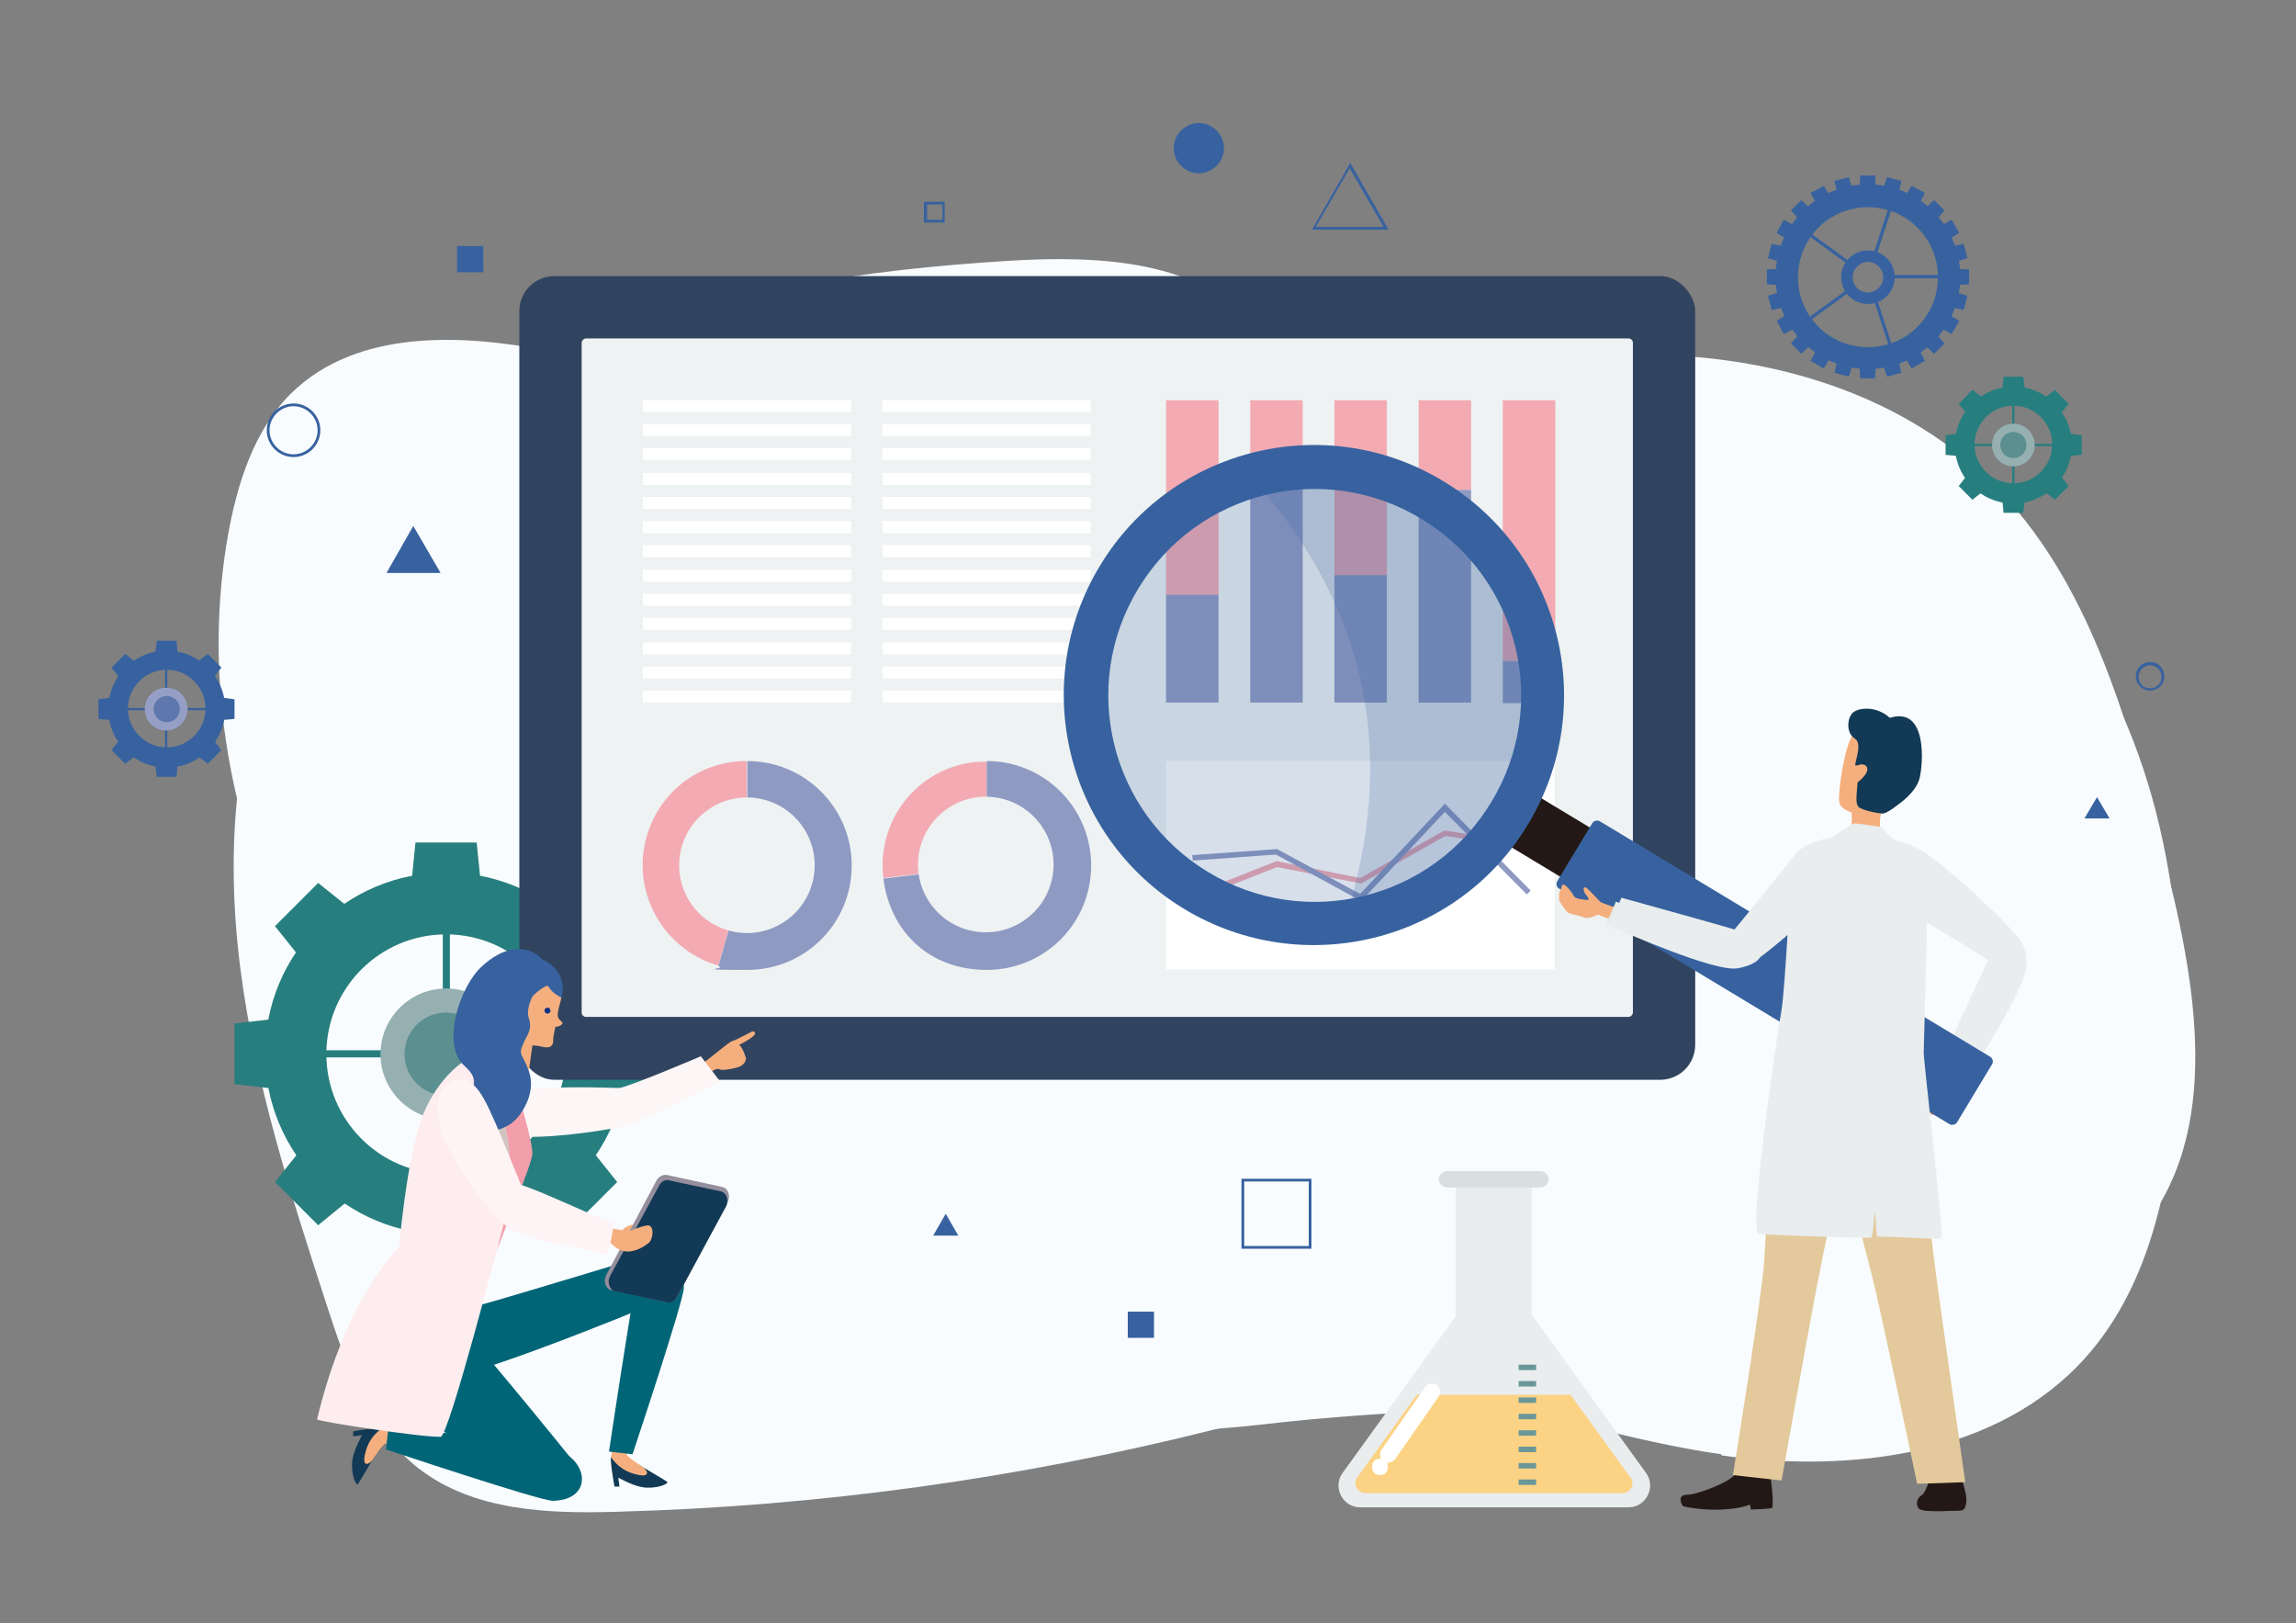 <?xml version="1.0" encoding="UTF-8"?>
<svg xmlns="http://www.w3.org/2000/svg" xmlns:xlink="http://www.w3.org/1999/xlink" version="1.1" viewBox="0 0 420 296.9">
  <rect x="0" y="0" width="420" height="296.9" fill="#808080" stroke="none"/>
  <defs>
    <style>
      .cls-1, .cls-2, .cls-3, .cls-4, .cls-5, .cls-6, .cls-7, .cls-8, .cls-9, .cls-10, .cls-11, .cls-12, .cls-13, .cls-14, .cls-15, .cls-16, .cls-17, .cls-18, .cls-19, .cls-20, .cls-21, .cls-22, .cls-23, .cls-24, .cls-25, .cls-26, .cls-27, .cls-28, .cls-29, .cls-30 {
        stroke-width: 0px;
      }

      .cls-1, .cls-31 {
        fill: #fdedee;
      }

      .cls-2 {
        fill: #e9edee;
      }

      .cls-3, .cls-15 {
        fill: #37629f;
      }

      .cls-32 {
        clip-path: url(#clippath);
      }

      .cls-4 {
        fill: #8f9ac3;
      }

      .cls-5 {
        fill: #e6eaeb;
      }

      .cls-6, .cls-18 {
        fill: #231815;
      }

      .cls-7 {
        fill: #006577;
      }

      .cls-8 {
        fill: #5b8f90;
      }

      .cls-9 {
        fill: #5e77ac;
      }

      .cls-10 {
        fill: #f3aab3;
      }

      .cls-11 {
        fill: #f5af7e;
      }

      .cls-12 {
        fill: #d7dfdf;
      }

      .cls-13 {
        fill: #6b9798;
      }

      .cls-14 {
        fill: #96b0b1;
      }

      .cls-15 {
        opacity: .2;
      }

      .cls-16 {
        fill: #f9fcfe;
      }

      .cls-16, .cls-18 {
        mix-blend-mode: multiply;
      }

      .cls-17 {
        fill: #e3c99b;
      }

      .cls-19 {
        fill: #fdf6f6;
      }

      .cls-20 {
        fill: #f29fab;
      }

      .cls-21 {
        fill: #959fc6;
      }

      .cls-33 {
        opacity: .2;
      }

      .cls-22 {
        fill: #fcd385;
      }

      .cls-23 {
        fill: #277e7f;
      }

      .cls-24 {
        fill: #123955;
      }

      .cls-25 {
        fill: #31445f;
      }

      .cls-34 {
        isolation: isolate;
      }

      .cls-26 {
        fill: #958e9c;
      }

      .cls-27 {
        fill: #0f3284;
      }

      .cls-28 {
        fill: #fef4f5;
      }

      .cls-29 {
        fill: #eef2f2;
      }

      .cls-30 {
        fill: #fff;
      }
    </style>
    <clipPath id="clippath">
      <path class="cls-1" d="M86.4,193.3c-2.5.9-7.7,5.4-9.9,13.2-2.3,7.8-3.5,21.6-3.5,21.6,0,0-9.6,8.9-15,31.5,0,.4,19.1,3.3,22.6,3.2,1.5,0,11.1-37.2,12-40.7.9-3.4,2.5-18.7-6.2-28.8Z"/>
    </clipPath>
  </defs>
  <g class="cls-34">
    <g id="_背景" data-name="背景">
      <path class="cls-16" d="M314.9,266.2c23.7,3.3,50.6,0,66.6-17.9,11.1-12.4,15-29.6,16.5-46.1,2.8-30-1.4-61.7-18.1-86.8-16.6-25.1-47.4-42.2-77-36.8-10.3,1.9-20.1,6.3-30.4,8.2-10.3,1.9-22.1.9-29.5-6.5-5.6-5.6-7.8-13.8-12.8-20-10.3-12.8-29.2-13.6-45.6-12.6-26.2,1.6-52.6,5.4-76.6,15.8-24.1,10.4-45.7,28.2-56.6,52-8.8,19.2-10.1,41-7.4,61.9,2.7,20.9,9.2,41.1,15.7,61.1,3.6,11.1,7.7,22.9,16.9,30.1,10.1,7.8,23.8,8.3,36.5,7.9,36.8-1,73.6-6.1,109.3-15.1,14.4-3.6,25.9-9.1,40.8-6.6,17.4,2.9,34.2,8.7,51.7,11.2Z"/>
      <path class="cls-16" d="M100.5,230.1c-41.5-29.4-67.6-82.1-58.8-132.2,1.7-9.4,4.7-19.1,11.5-25.9,12.3-12.1,32.2-11,49.1-7.4,19.3,4.2,38.1,10.6,55.9,19,8.1,3.9,16.3,8.2,25.2,9.5,14.1,2,28-4,41.3-9.5,22.9-9.4,46.7-17.6,71.4-18.6,24.7-1,50.6,5.9,68.2,23.3,17.7,17.5,24.7,42.8,31.1,66.9,6.3,23.9,11.7,52.3-4.6,70.9-6.5,7.4-15.7,12-24.9,15.8-44.3,18.3-88.6,13.2-134.6,18.6-45.1,5.2-93.2-4-130.6-30.5Z"/>
    </g>
    <g id="_物" data-name="物">
      <g>
        <g>
          <polygon class="cls-3" points="343.2 35.5 340.1 35.5 340.3 32.1 343 32.1 343.2 35.5"/>
          <polygon class="cls-3" points="340.1 65.8 343.2 65.8 343 69.2 340.3 69.2 340.1 65.8"/>
        </g>
        <g>
          <polygon class="cls-3" points="339.2 35.6 336.3 36.4 335.6 33.1 338.2 32.4 339.2 35.6"/>
          <polygon class="cls-3" points="344.1 65.7 347.1 64.9 347.8 68.2 345.2 68.9 344.1 65.7"/>
        </g>
        <g>
          <polygon class="cls-3" points="335.4 36.8 332.8 38.3 331.2 35.3 333.6 34 335.4 36.8"/>
          <polygon class="cls-3" points="347.9 64.5 350.6 63 352.1 66 349.7 67.4 347.9 64.5"/>
        </g>
        <g>
          <polygon class="cls-3" points="332 38.9 329.9 41 327.6 38.5 329.5 36.6 332 38.9"/>
          <polygon class="cls-3" points="351.3 62.4 353.5 60.3 355.7 62.8 353.8 64.7 351.3 62.4"/>
        </g>
        <g>
          <polygon class="cls-3" points="329.3 41.8 327.8 44.4 325 42.6 326.3 40.2 329.3 41.8"/>
          <polygon class="cls-3" points="354 59.5 355.5 56.9 358.4 58.7 357 61.1 354 59.5"/>
        </g>
        <g>
          <polygon class="cls-3" points="327.4 45.3 326.6 48.2 323.4 47.2 324.1 44.6 327.4 45.3"/>
          <polygon class="cls-3" points="355.9 56 356.7 53.1 359.9 54.1 359.2 56.7 355.9 56"/>
        </g>
        <g>
          <polygon class="cls-3" points="326.5 49.1 326.5 52.2 323.2 52 323.2 49.3 326.5 49.1"/>
          <polygon class="cls-3" points="356.8 52.2 356.8 49.1 360.2 49.3 360.2 52 356.8 52.2"/>
        </g>
        <g>
          <polygon class="cls-3" points="326.6 53.1 327.4 56 324.1 56.7 323.4 54.1 326.6 53.1"/>
          <polygon class="cls-3" points="356.7 48.2 355.9 45.3 359.2 44.6 359.9 47.2 356.7 48.2"/>
        </g>
        <g>
          <polygon class="cls-3" points="327.8 56.9 329.3 59.5 326.3 61.1 325 58.7 327.8 56.9"/>
          <polygon class="cls-3" points="355.5 44.4 354 41.8 357 40.2 358.4 42.6 355.5 44.4"/>
        </g>
        <g>
          <polygon class="cls-3" points="329.9 60.3 332 62.4 329.5 64.7 327.6 62.8 329.9 60.3"/>
          <polygon class="cls-3" points="353.5 41 351.3 38.9 353.8 36.6 355.7 38.5 353.5 41"/>
        </g>
        <g>
          <polygon class="cls-3" points="332.8 63 335.4 64.5 333.6 67.4 331.2 66 332.8 63"/>
          <polygon class="cls-3" points="350.6 38.3 347.9 36.8 349.7 34 352.1 35.3 350.6 38.3"/>
        </g>
        <g>
          <polygon class="cls-3" points="336.3 64.9 339.2 65.7 338.2 68.9 335.6 68.2 336.3 64.9"/>
          <polygon class="cls-3" points="347.1 36.4 344.1 35.6 345.2 32.4 347.8 33.1 347.1 36.4"/>
        </g>
        <path class="cls-3" d="M341.7,33.7c-9.4,0-16.9,7.6-16.9,16.9s7.6,16.9,16.9,16.9,16.9-7.6,16.9-16.9-7.6-16.9-16.9-16.9ZM341.7,63.5c-7.1,0-12.8-5.7-12.8-12.8s5.7-12.8,12.8-12.8,12.8,5.7,12.8,12.8-5.7,12.8-12.8,12.8Z"/>
        <path class="cls-3" d="M341.7,45.8c-2.7,0-4.9,2.2-4.9,4.9s2.2,4.9,4.9,4.9,4.9-2.2,4.9-4.9-2.2-4.9-4.9-4.9ZM341.7,53.5c-1.6,0-2.8-1.3-2.8-2.8s1.3-2.8,2.8-2.8,2.8,1.3,2.8,2.8-1.3,2.8-2.8,2.8Z"/>
        <rect class="cls-3" x="346" y="50.3" width="9.9" height=".6"/>
        <rect class="cls-3" x="339.6" y="41.5" width="9.9" height=".6" transform="translate(198.3 356.6) rotate(-72)"/>
        <rect class="cls-3" x="329.2" y="44.9" width="9.9" height=".6" transform="translate(578 278.2) rotate(-144)"/>
        <rect class="cls-3" x="329.2" y="55.8" width="9.9" height=".6" transform="translate(637.5 -95) rotate(144)"/>
        <rect class="cls-3" x="339.6" y="59.1" width="9.9" height=".6" transform="translate(294.6 -286.6) rotate(72)"/>
      </g>
      <g>
        <rect class="cls-3" x="21.6" y="129.5" width="17.6" height=".4"/>
        <rect class="cls-3" x="21.6" y="129.5" width="17.6" height=".4" transform="translate(160.1 99.2) rotate(90)"/>
        <g>
          <path class="cls-3" d="M30.5,119c-5.9,0-10.7,4.8-10.7,10.7s4.8,10.7,10.7,10.7,10.7-4.8,10.7-10.7-4.8-10.7-10.7-10.7ZM30.5,136.7c-3.9,0-7.1-3.2-7.1-7.1s3.2-7.1,7.1-7.1,7.1,3.2,7.1,7.1-3.2,7.1-7.1,7.1Z"/>
          <g>
            <polygon class="cls-3" points="32.5 119.5 28.4 119.5 28.7 117.2 32.3 117.2 32.5 119.5"/>
            <polygon class="cls-3" points="28.4 139.9 32.5 139.9 32.3 142.1 28.7 142.1 28.4 139.9"/>
          </g>
          <g>
            <polygon class="cls-3" points="24.7 121 21.8 123.9 20.4 122.1 22.9 119.6 24.7 121"/>
            <polygon class="cls-3" points="36.2 138.3 39.1 135.4 40.5 137.2 38 139.7 36.2 138.3"/>
          </g>
          <g>
            <polygon class="cls-3" points="20.3 127.6 20.3 131.7 18 131.5 18 127.9 20.3 127.6"/>
            <polygon class="cls-3" points="40.6 131.7 40.6 127.6 42.9 127.9 42.9 131.5 40.6 131.7"/>
          </g>
          <g>
            <polygon class="cls-3" points="21.8 135.4 24.7 138.3 22.9 139.7 20.4 137.2 21.8 135.4"/>
            <polygon class="cls-3" points="39.1 123.9 36.2 121 38 119.6 40.5 122.1 39.1 123.9"/>
          </g>
          <path class="cls-21" d="M34.3,129.7c0,2.1-1.7,3.9-3.9,3.9s-3.9-1.7-3.9-3.9,1.7-3.9,3.9-3.9,3.9,1.7,3.9,3.9Z"/>
          <circle class="cls-9" cx="30.5" cy="129.7" r="2.4"/>
        </g>
      </g>
      <g>
        <rect class="cls-23" x="359.5" y="81.2" width="17.6" height=".4"/>
        <rect class="cls-23" x="359.5" y="81.2" width="17.6" height=".4" transform="translate(449.7 -287) rotate(90)"/>
        <g>
          <path class="cls-23" d="M368.3,70.7c-5.9,0-10.7,4.8-10.7,10.7s4.8,10.7,10.7,10.7,10.7-4.8,10.7-10.7-4.8-10.7-10.7-10.7ZM368.3,88.4c-3.9,0-7.1-3.2-7.1-7.1s3.2-7.1,7.1-7.1,7.1,3.2,7.1,7.1-3.2,7.1-7.1,7.1Z"/>
          <g>
            <polygon class="cls-23" points="370.4 71.2 366.3 71.2 366.5 68.9 370.1 68.9 370.4 71.2"/>
            <polygon class="cls-23" points="366.3 91.6 370.4 91.6 370.1 93.8 366.5 93.8 366.3 91.6"/>
          </g>
          <g>
            <polygon class="cls-23" points="362.6 72.7 359.7 75.6 358.3 73.9 360.8 71.3 362.6 72.7"/>
            <polygon class="cls-23" points="374.1 90 377 87.1 378.4 88.9 375.9 91.4 374.1 90"/>
          </g>
          <g>
            <polygon class="cls-23" points="358.2 79.3 358.2 83.4 355.9 83.2 355.9 79.6 358.2 79.3"/>
            <polygon class="cls-23" points="378.5 83.4 378.5 79.3 380.8 79.6 380.8 83.2 378.5 83.4"/>
          </g>
          <g>
            <polygon class="cls-23" points="359.7 87.1 362.6 90 360.8 91.4 358.3 88.9 359.7 87.1"/>
            <polygon class="cls-23" points="377 75.6 374.1 72.7 375.9 71.3 378.4 73.9 377 75.6"/>
          </g>
          <circle class="cls-14" cx="368.3" cy="81.4" r="3.9"/>
          <circle class="cls-8" cx="368.3" cy="81.4" r="2.4"/>
        </g>
      </g>
      <g>
        <rect class="cls-23" x="54.2" y="192.1" width="54.8" height="1.3"/>
        <rect class="cls-23" x="54.2" y="192.1" width="54.8" height="1.3" transform="translate(274.4 111.2) rotate(90)"/>
        <g>
          <path class="cls-23" d="M81.6,159.6c-18.3,0-33.1,14.8-33.1,33.1s14.8,33.1,33.1,33.1,33.1-14.8,33.1-33.1-14.8-33.1-33.1-33.1ZM81.6,214.7c-12.1,0-21.9-9.8-21.9-21.9s9.8-21.9,21.9-21.9,21.9,9.8,21.9,21.9-9.8,21.9-21.9,21.9Z"/>
          <g>
            <polygon class="cls-23" points="87.9 161.1 75.3 161.1 76 154.1 87.2 154.1 87.9 161.1"/>
            <polygon class="cls-23" points="75.3 224.4 87.9 224.4 87.2 231.5 76 231.5 75.3 224.4"/>
          </g>
          <g>
            <polygon class="cls-23" points="63.7 165.9 54.7 174.9 50.3 169.4 58.2 161.5 63.7 165.9"/>
            <polygon class="cls-23" points="99.5 219.6 108.5 210.7 112.9 216.2 105 224.1 99.5 219.6"/>
          </g>
          <g>
            <polygon class="cls-23" points="49.9 186.4 49.9 199.1 42.9 198.3 42.9 187.2 49.9 186.4"/>
            <polygon class="cls-23" points="113.3 199.1 113.3 186.4 120.3 187.2 120.3 198.3 113.3 199.1"/>
          </g>
          <g>
            <polygon class="cls-23" points="54.7 210.7 63.7 219.6 58.2 224.1 50.3 216.2 54.7 210.7"/>
            <polygon class="cls-23" points="108.5 174.9 99.5 165.9 105 161.5 112.9 169.4 108.5 174.9"/>
          </g>
          <path class="cls-14" d="M93.6,192.8c0,6.7-5.4,12-12,12s-12-5.4-12-12,5.4-12,12-12,12,5.4,12,12Z"/>
          <path class="cls-8" d="M89.2,192.8c0,4.2-3.4,7.6-7.6,7.6s-7.6-3.4-7.6-7.6,3.4-7.6,7.6-7.6,7.6,3.4,7.6,7.6Z"/>
        </g>
      </g>
      <g>
        <g>
          <rect class="cls-25" x="95" y="50.5" width="215.1" height="147" rx="6.4" ry="6.4"/>
          <rect class="cls-29" x="140.5" y="27.8" width="124.1" height="192.3" rx=".8" ry=".8" transform="translate(326.5 -78.6) rotate(90)"/>
        </g>
        <g>
          <g>
            <path class="cls-10" d="M136.7,158.3l-5.3,18.3c-10.1-2.9-16-13.5-13.1-23.6,2.4-8.3,9.7-13.8,18.3-13.8v19.1Z"/>
            <path class="cls-4" d="M136.7,158.3v-19.1c10.5,0,19.1,8.5,19.1,19.1s-8.5,19.1-19.1,19.1-3.4-.2-5.3-.7l5.3-18.3Z"/>
          </g>
          <circle class="cls-29" cx="136.7" cy="158.3" r="12.4" transform="translate(-48.7 255.2) rotate(-76.8)"/>
        </g>
        <g>
          <g>
            <path class="cls-10" d="M180.5,158.3l-18.9,2.3c-1.3-10.4,6.1-20,16.6-21.2.8,0,1.6-.1,2.3-.1v19.1Z"/>
            <path class="cls-4" d="M180.5,158.3v-19.1c10.5,0,19.1,8.5,19.1,19.1s-8.5,19.1-19.1,19.1-17.7-7.1-18.9-16.7l18.9-2.3Z"/>
          </g>
          <circle class="cls-29" cx="180.5" cy="158.3" r="12.4" transform="translate(-2.1 314.2) rotate(-81.8)"/>
        </g>
        <g>
          <rect class="cls-10" x="213.3" y="73.2" width="9.6" height="35.7"/>
          <rect class="cls-4" x="213.3" y="108.8" width="9.6" height="19.7"/>
        </g>
        <g>
          <rect class="cls-10" x="228.7" y="73.2" width="9.6" height="11.6"/>
          <rect class="cls-4" x="228.7" y="84.8" width="9.6" height="43.7"/>
        </g>
        <g>
          <rect class="cls-10" x="244.1" y="73.2" width="9.6" height="32.1"/>
          <rect class="cls-4" x="244.1" y="105.2" width="9.6" height="23.3"/>
        </g>
        <g>
          <rect class="cls-10" x="259.5" y="73.2" width="9.6" height="16.4"/>
          <rect class="cls-4" x="259.5" y="89.6" width="9.6" height="38.9"/>
        </g>
        <g>
          <rect class="cls-10" x="274.9" y="73.2" width="9.6" height="47.7"/>
          <rect class="cls-4" x="274.9" y="120.9" width="9.6" height="7.7"/>
        </g>
        <rect class="cls-30" x="117.6" y="73.2" width="38.1" height="2.2"/>
        <rect class="cls-30" x="117.6" y="77.6" width="38.1" height="2.2"/>
        <rect class="cls-30" x="117.6" y="82" width="38.1" height="2.2"/>
        <rect class="cls-30" x="117.6" y="86.5" width="38.1" height="2.2"/>
        <rect class="cls-30" x="117.6" y="90.9" width="38.1" height="2.2"/>
        <rect class="cls-30" x="117.6" y="95.3" width="38.1" height="2.2"/>
        <rect class="cls-30" x="117.6" y="99.7" width="38.1" height="2.2"/>
        <rect class="cls-30" x="117.6" y="104.2" width="38.1" height="2.2"/>
        <rect class="cls-30" x="117.6" y="108.6" width="38.1" height="2.2"/>
        <rect class="cls-30" x="117.6" y="113" width="38.1" height="2.2"/>
        <rect class="cls-30" x="117.6" y="117.5" width="38.1" height="2.2"/>
        <rect class="cls-30" x="117.6" y="121.9" width="38.1" height="2.2"/>
        <rect class="cls-30" x="117.6" y="126.3" width="38.1" height="2.2"/>
        <rect class="cls-30" x="161.4" y="73.2" width="38.1" height="2.2"/>
        <rect class="cls-30" x="161.4" y="77.6" width="38.1" height="2.2"/>
        <rect class="cls-30" x="161.4" y="82" width="38.1" height="2.2"/>
        <rect class="cls-30" x="161.4" y="86.5" width="38.1" height="2.2"/>
        <rect class="cls-30" x="161.4" y="90.9" width="38.1" height="2.2"/>
        <rect class="cls-30" x="161.4" y="95.3" width="38.1" height="2.2"/>
        <rect class="cls-30" x="161.4" y="99.7" width="38.1" height="2.2"/>
        <rect class="cls-30" x="161.4" y="104.2" width="38.1" height="2.2"/>
        <rect class="cls-30" x="161.4" y="108.6" width="38.1" height="2.2"/>
        <rect class="cls-30" x="161.4" y="113" width="38.1" height="2.2"/>
        <rect class="cls-30" x="161.4" y="117.5" width="38.1" height="2.2"/>
        <rect class="cls-30" x="161.4" y="121.9" width="38.1" height="2.2"/>
        <rect class="cls-30" x="161.4" y="126.3" width="38.1" height="2.2"/>
        <rect class="cls-30" x="213.3" y="139.2" width="71.1" height="38.1"/>
        <polygon class="cls-10" points="218.3 164.6 217.9 163.7 233.5 157.5 248.8 160.6 264.2 151.9 279.7 154.3 279.6 155.3 264.4 152.9 249 161.6 233.6 158.6 218.3 164.6"/>
        <polygon class="cls-4" points="249 164.8 233.4 156.3 218.2 157.4 218.1 156.4 233.6 155.3 248.8 163.5 264.3 147 280 162.9 279.3 163.6 264.3 148.5 249 164.8"/>
      </g>
      <g>
        <g>
          <path class="cls-11" d="M359.8,195.6c-2.2,2.7-2.4,6.3-4.4,8.3-.5.5-.8,0-1-.2-.7.4-1.2.2-1.3,0-.6.4-1.2,0-1.6-.3-.7.1-1.2-.3-1.1-.7s.9-1.4,1-1.6c0-.4.1-1.3.6-1.8.4-.5,2.2-1,3.3-1.5s2.2-3.9,2.2-3.9l2.5,1.8Z"/>
          <polygon class="cls-5" points="360.4 196.3 358.9 198.6 355.1 196.2 357.4 192.7 360.4 196.3"/>
          <path class="cls-2" d="M350.9,155.3c2,.3,17.2,14,18.8,17,1.7,2.9,1.3,8.7-3.7,4.9-3.3-2.5-12.9-8-14.7-9.2-1.8-1.2-2.8-12.9-.4-12.6Z"/>
          <path class="cls-2" d="M359.3,198.2l-4.7-3s7.7-16.7,8.7-18.8c2.7-5.8,7.3-7.1,7.4-.1.1,4.2-9.9,19.7-11.5,22Z"/>
        </g>
        <g>
          <rect class="cls-6" x="279.5" y="146.7" width="10.5" height="14.3" transform="translate(5.8 318.1) rotate(-58.9)"/>
          <rect class="cls-3" x="317.5" y="135.3" width="14.4" height="85.4" rx="1" ry="1" transform="translate(4.5 364) rotate(-58.9)"/>
          <g>
            <circle class="cls-15" cx="240.4" cy="127.1" r="40.8" transform="translate(-26.6 178.8) rotate(-38.8)"/>
            <path class="cls-15" d="M229.5,87.9c14.9,17.1,28.3,42.4,16.8,79.7,11.7-1.7,22.5-8.4,29.1-19.3,11.6-19.3,5.4-44.4-13.8-56-10-6-21.6-7.3-32-4.4Z"/>
            <path class="cls-3" d="M201.2,103.5c-13.1,21.6-6.1,49.8,15.5,62.8s49.8,6.1,62.8-15.5c13.1-21.6,6.1-49.8-15.5-62.8-21.6-13.1-49.8-6.1-62.8,15.5ZM272.8,146.7c-10.8,17.9-34,23.6-51.8,12.8-17.9-10.8-23.6-34-12.8-51.8,10.8-17.9,34-23.6,51.8-12.8,17.9,10.8,23.6,34,12.8,51.8Z"/>
          </g>
        </g>
        <g>
          <g>
            <path class="cls-6" d="M358.6,269c.1,1.1,1.1,4.2,1.1,5s0,2.3-1.1,2.3c-1.1,0-6.7.4-7.5-.3-.8-.7-.4-2.1.4-2.5.9-.4,2-4.6,2-4.6h5.1Z"/>
            <path class="cls-6" d="M323.7,268.8c.2,1.3.8,5.6.5,7-.4.2-3.9.3-3.9.3l-.2-.9s-1.4.7-5,.9c-3.5.2-7-.5-7.2-.6-.2-.1-1.3-2.1.7-2.1,2,0,8.2-2.5,8.8-3.8.6-1.4,6.2-.7,6.2-.7Z"/>
            <path class="cls-17" d="M334.2,199.3l15.5-4.3s3.4,29.7,4.1,35.4c.7,5.7,5.7,40.7,5.7,40.7l-8.8.3s-6.7-32-8.3-38.2c-1.6-6.2-7.7-29.9-8.3-33.8Z"/>
            <path class="cls-17" d="M325.3,193.8h15.5s-6.7,32.6-7.8,38.2c-1.2,5.6-7.1,38.8-7.1,38.8l-8.9-1s5.3-32.6,5.7-38.9c.4-6.4,1.9-33.1,2.6-37Z"/>
          </g>
          <path class="cls-11" d="M339.6,134c-1.7.1-2.9,8.1-3.1,10.4-.2,2.3-.4,3.3,2.2,4.2.3,2.5-.7,5.6-.7,5.6l6.2.8s-.4-3.6-.3-5c.1-1.4,1-3.8,1-3.8,0,0,.1-12.6-5.3-12.1Z"/>
          <path class="cls-24" d="M339.8,140c1.4-.7,3.2.6,0,3.1-.2,2.5-.4,4,.2,4.5.6.6,3.6,1.2,4.4,1.2s2.9-1.7,2.9-1.7c0,0,3.1-2.1,3.8-4.6s1.6-13.4-5.4-11.2c-2.5-2.3-6-1.9-6.9-.8-.9,1-1.1,3.6.5,4.6,1.7,1-.6,5.4.3,4.9Z"/>
          <path class="cls-2" d="M335.3,153c.6-.3,3.4-2.4,4-2.4s5,.7,5,.7c0,0,1.3,1.9,2.5,2.4,1.2.4,5,1.3,5.6,3.1.6,1.8-.5,33.7-.5,35.7s3.8,33.4,3.2,34c-.3.3-6.1-.3-11.7-.3-.2,0-.3-4.6-.5-4.6-.1,1.8-.3,4.8-.7,4.8-6.3,0-19.5-.6-20.5-.7-1.9-.3,3.2-35.6,4.1-40.4.9-4.8,1.6-26.5,2.6-28.8,1-2.4,6.9-3.4,6.9-3.4Z"/>
        </g>
        <g>
          <path class="cls-11" d="M296.4,166.3s-3-1-3.4-1.2c-.4-.1-2.5-2.7-3-2.8-.5-.1-.3.8,0,1.2.2.3,1.1,1.2.2,1.1-.9-.1-2-.2-2.3-.7-.2-.5-.9-1.4-1.5-1.9-.6-.5-.7,0-.8.4-.1.5-.4.7-.4,1s0,1,0,1.3c.2.3,1,1.7,1.6,2.2.6.4,2.1.5,2.9.9s2.6-.5,2.6-.5l3.7,1.4.3-2.2Z"/>
          <polygon class="cls-5" points="296.4 170.1 293.8 169 295.6 164.9 299.5 166.6 296.4 170.1"/>
          <path class="cls-2" d="M338.6,159.3c-.4,2-15.6,15.8-18.7,17.1-3.1,1.4-8.7.4-4.5-4.2,2.8-3.1,11.9-14.6,13.3-16.3,1.4-1.7,10.5,1,9.9,3.4Z"/>
          <path class="cls-2" d="M294.4,169.3l2.2-5.1s17.7,4.9,20,5.6c6.2,1.8,8.2,6,1.3,7.3-4.1.8-21-6.7-23.6-7.8Z"/>
        </g>
      </g>
      <g>
        <path class="cls-2" d="M297.7,275.7h-48.9c-3.2,0-5.1-3.7-3.2-6.3l24.5-33.9c1.6-2.2,4.9-2.2,6.5,0l24.5,33.9c1.9,2.6,0,6.3-3.2,6.3Z"/>
        <path class="cls-22" d="M298.2,270.2l-10.9-15.1h-28.1l-10.9,15.1c-.9,1.2,0,2.9,1.5,2.9h47c1.5,0,2.3-1.7,1.5-2.9Z"/>
        <rect class="cls-2" x="266.3" y="215.6" width="13.9" height="32.4"/>
        <g>
          <rect class="cls-13" x="277.8" y="249.6" width="3.2" height="1"/>
          <rect class="cls-13" x="277.8" y="252.6" width="3.2" height="1"/>
          <rect class="cls-13" x="277.8" y="255.6" width="3.2" height="1"/>
          <rect class="cls-13" x="277.8" y="258.6" width="3.2" height="1"/>
          <rect class="cls-13" x="277.8" y="261.6" width="3.2" height="1"/>
          <rect class="cls-13" x="277.8" y="264.6" width="3.2" height="1"/>
          <rect class="cls-13" x="277.8" y="267.6" width="3.2" height="1"/>
          <rect class="cls-13" x="277.8" y="270.6" width="3.2" height="1"/>
        </g>
        <path class="cls-30" d="M252.5,269.8c-.2,0-.4,0-.6-.1-.2,0-.4-.2-.5-.3-.3-.3-.4-.7-.4-1.1s0-.4.1-.6c0-.2.2-.3.3-.5.1-.2.3-.2.5-.3.5-.2,1.2-.1,1.6.3.1.1.2.3.3.5,0,.2.1.4.1.6,0,.4-.2.8-.4,1.1-.1.1-.3.2-.5.3-.2,0-.4.1-.6.1Z"/>
        <path class="cls-30" d="M254,267.6c-.3,0-.6,0-.9-.3-.7-.5-.8-1.4-.4-2.1l8-11.5c.5-.7,1.4-.8,2.1-.4.7.5.8,1.4.4,2.1l-8,11.5c-.3.4-.8.6-1.2.6Z"/>
        <path class="cls-12" d="M281.8,217.2h-17.1c-.8,0-1.5-.7-1.5-1.5h0c0-.8.7-1.5,1.5-1.5h17.1c.8,0,1.5.7,1.5,1.5h0c0,.8-.7,1.5-1.5,1.5Z"/>
      </g>
      <g>
        <g>
          <g>
            <path class="cls-24" d="M117,268c2,1.2,4.6,2.7,5,3,.5.3-1.4,1.2-3.7,1.1-2.3-.1-4.6-1.6-5.2-1.8.2,1.2.2,1.6.2,1.6h-.9c0,0-.9-5-.6-5.4,3.3,1.1,5.1,1.4,5.1,1.4Z"/>
            <path class="cls-11" d="M121.9,234.3c-.2-3.2-6.8-2.2-6.2,2.6.7,4.8-4,29-3.9,29.7.7.9,1.9,2.4,4.3,3,2.8.8,2.5-.4,1.7-1.1-.8-.6-2.8-1.8-3.2-2.5,2.5-4.4,7.7-23.3,7.2-31.7Z"/>
          </g>
          <path class="cls-7" d="M80.4,251.8c2.3,1.9,37.7-12.7,37.7-12.7l2.2-10.1s-27.6,8.4-32.5,9.7c-9.2,2.4-17,5.4-7.4,13.1Z"/>
          <path class="cls-7" d="M125.1,235.5c0,2.4-9.4,30.5-9.4,30.5l-4.3-.5s3.9-26.1,4.8-30c2.3-9.9,8.8-7.7,8.9,0Z"/>
        </g>
        <g>
          <g>
            <path class="cls-24" d="M68.5,266.4c-1.2,2-2.7,4.6-3,5-.3.5-1.2-1.4-1.1-3.7.1-2.3,1.6-4.6,1.8-5.2-1.2.2-1.6.2-1.6.2v-.9c0,0,5-.9,5.4-.6-1.1,3.3-1.4,5.1-1.4,5.1Z"/>
            <path class="cls-11" d="M102.2,271.3c3.2-.2,2.2-6.8-2.6-6.2s-29-4-29.7-3.9c-.9.7-2.4,1.9-3,4.3-.8,2.8.4,2.5,1.1,1.7.6-.8,1.8-2.8,2.5-3.2,4.4,2.5,23.3,7.7,31.7,7.2Z"/>
          </g>
          <path class="cls-7" d="M65.6,248.4c2.7,8.7,31.1,21.6,31.1,21.6l7.8-3.2s-21.7-26.9-25.6-30c-7.4-6-16.9-.2-13.3,11.6Z"/>
          <path class="cls-7" d="M101.1,274.5c-2.4,0-30.5-9.4-30.5-9.4l.5-4.3s26.4,3.2,30.2,4.2c6.4,1.7,7.4,9.4-.2,9.5Z"/>
        </g>
        <g>
          <path class="cls-11" d="M128.5,194.5c1.4-.9,4.9-4,5.5-4.1.5-.1,3.1-1.5,3.5-1.7.4-.2,1,.2.3.8-.7.7-2.6,1.6-2.6,1.6.4.3.7,1,.9,1.4.1.5.5,1,.3,1.4-.1.4-.4.8-.9,1.1-.5.3-3.3.9-3.8.6-.5-.2-.8,0-.8,0l-1.3.6-1-1.7Z"/>
          <path class="cls-19" d="M131.8,197.9l-3.6-4.7s-13.6,5.8-15,5.8-14.4-.6-18.9.8-5.1,7.8,1.3,8.1,16.7-1.4,19.3-2.1c2.6-.7,16.8-7.9,16.8-7.9Z"/>
        </g>
        <g>
          <path class="cls-20" d="M95.2,201.6c.9,2.9,2.1,7.4,2.2,9.3,0,1.9-5.8,15.7-6,16.5-.3.8-5.3,11.2-5.3,11.2,0,0-3.5,0-5.6-1.3-2.2-1.3,9.5-32.7,9.5-32.7l1.6-3.1h3.7Z"/>
          <path class="cls-11" d="M93.2,195.4s2,6.3,2.4,7.3c-1.4.6-4.4-1.2-4.8-2.2-.4-.9-.1-3.7-.1-3.7l2.5-1.4Z"/>
        </g>
        <g>
          <path class="cls-31" d="M86.4,193.3c-2.5.9-7.7,5.4-9.9,13.2-2.3,7.8-3.5,21.6-3.5,21.6,0,0-9.6,8.9-15,31.5,0,.4,19.1,3.3,22.6,3.2,1.5,0,11.1-37.2,12-40.7.9-3.4,2.5-18.7-6.2-28.8Z"/>
          <g class="cls-32">
            <g class="cls-33">
              <path class="cls-18" d="M86.4,193.3l.4,8.3,3,.8-.4,4.3s5.4,11.5,5.6,19.3c.2,7.9,3-19.7,3-19.7l-11.6-13Z"/>
            </g>
          </g>
        </g>
        <g>
          <path class="cls-3" d="M93.7,190.3c-2.3-1.1-8-8.4-2.7-13.3,1.8-1.7,3.9-2.3,5.9-2.1,3.8.3,7,3.6,5.8,7.6-4.9.3-9,7.8-9,7.8Z"/>
          <path class="cls-11" d="M92.1,194.4c.2-.7,1.3-3.6,1.4-4.1.7-.6,0-3.2.3-3.7-2.2-2.5.7-4.3,1.3-2.8.6,1.6.9,1.9,1.1,1.7.2-.2,0-1.2.3-2.1s3.5-3.6,3.8-3c.8,1.4,2.2,1.9,2.4,2.1-.3,1.4-1,3.1-.5,3.8.5.7,1.1.7.4,1.2-.3.3-1,.3-1,.3,0,0-.4,1.8-.4,2.2,0,.4.2,1.9-1.8,1.5-1.3-.3-2-.3-2-.3l-.9,6.3s-5.9.2-4.4-3.1Z"/>
          <path class="cls-27" d="M100.7,184.9c0,.3-.3.5-.6.5-.3,0-.5-.3-.5-.6,0-.3.3-.5.6-.5s.5.3.5.6Z"/>
          <path class="cls-3" d="M88.2,176.7c-4.2,3.8-7.5,14.4-3.3,18.2,4.2,3.7,0,5.3-1.1,6.8-3.7,4.9,6.5,7.4,10.6,3,1.7-1.8,3.5-5.3,2.4-8.6-1.1-3.3-2-3-1.2-4.9.7-1.9,1.9-2.7,1.1-5.1-.8-2.4,2.5-7.1,3.3-8.4.9-1.4-4.2-7.9-11.8-1Z"/>
        </g>
        <g>
          <path class="cls-11" d="M113.4,225.6c.9-1.5,2.4-1.8,3.2-1.5.9.3.9,1,.9,1l-4.1.5Z"/>
          <g>
            <path class="cls-26" d="M122,238.2l-10.1-2.2c-1.1-.2-1.6-1.6-1-2.8l9.2-17.3c.4-.7,1.1-1.1,1.9-1l10.1,2.2c1.1.2,1.6,1.6,1,2.8l-9.2,17.3c-.4.7-1.1,1.1-1.9,1Z"/>
            <path class="cls-24" d="M122,238.2l-9.4-2c-1.1-.2-1.6-1.7-1-2.8l9-16.6c.4-.7,1.1-1.1,1.8-.9l9.4,2c1.1.2,1.6,1.7,1,2.8l-9,16.6c-.4.7-1.1,1.1-1.8.9Z"/>
          </g>
          <path class="cls-11" d="M111.7,224.7s2.6.3,3,.5c.4.2,3.7-1.6,4.3-.9.7.7.3,2.6-.4,3.1-.7.5-2.2,1.6-4,1.5-1.8-.1-3-1.7-3-1.7v-2.4Z"/>
          <path class="cls-28" d="M81.1,207.8c-1.3-2.9-2.2-8.6,2.1-10.2,3.6-1.3,5.7,3.9,7.6,8.2,2.3,5.3,4.3,10.7,5.1,12.2,1.9,3.5-.5,7.8-3.3,6-2.8-1.8-8.5-9.5-11.6-16.1Z"/>
          <path class="cls-28" d="M92.2,223.9c2.6,2.6,13.7,4.4,19,5.5.5-2.3.9-3.7,1-5.7-5.6-2-16-7.3-18.5-7.3s-4.4,4.6-1.5,7.5Z"/>
        </g>
      </g>
    </g>
    <g id="_模様" data-name="模様">
      <path class="cls-3" d="M223.9,27.1c0,2.5-2.1,4.6-4.6,4.6s-4.6-2.1-4.6-4.6,2.1-4.6,4.6-4.6,4.6,2.1,4.6,4.6Z"/>
      <path class="cls-3" d="M53.7,83.6c-2.7,0-4.9-2.2-4.9-4.9s2.2-4.9,4.9-4.9,4.9,2.2,4.9,4.9-2.2,4.9-4.9,4.9ZM53.7,74.3c-2.4,0-4.4,2-4.4,4.4s2,4.4,4.4,4.4,4.4-2,4.4-4.4-2-4.4-4.4-4.4Z"/>
      <path class="cls-3" d="M393.3,126.3c-1.4,0-2.6-1.1-2.6-2.6s1.1-2.6,2.6-2.6,2.6,1.1,2.6,2.6-1.1,2.6-2.6,2.6ZM393.3,121.7c-1.1,0-2.1.9-2.1,2.1s.9,2.1,2.1,2.1,2.1-.9,2.1-2.1-.9-2.1-2.1-2.1Z"/>
      <path class="cls-3" d="M239.9,228.4h-12.8v-12.8h12.8v12.8ZM227.6,227.9h11.8v-11.8h-11.8v11.8Z"/>
      <path class="cls-3" d="M172.8,40.7h-3.8v-3.8h3.8v3.8ZM169.6,40.2h2.8v-2.8h-2.8v2.8Z"/>
      <rect class="cls-3" x="206.3" y="239.9" width="4.8" height="4.8"/>
      <rect class="cls-3" x="83.6" y="45" width="4.8" height="4.8"/>
      <polygon class="cls-3" points="75.6 96.2 70.7 104.8 80.6 104.8 75.6 96.2"/>
      <polygon class="cls-3" points="173 222 170.7 226 175.3 226 173 222"/>
      <polygon class="cls-3" points="383.6 145.8 381.3 149.7 385.9 149.7 383.6 145.8"/>
      <path class="cls-3" d="M254,42h-14l7-12.2,7,12.2ZM240.8,41.5h12.3l-6.2-10.7-6.2,10.7Z"/>
    </g>
  </g>
</svg>